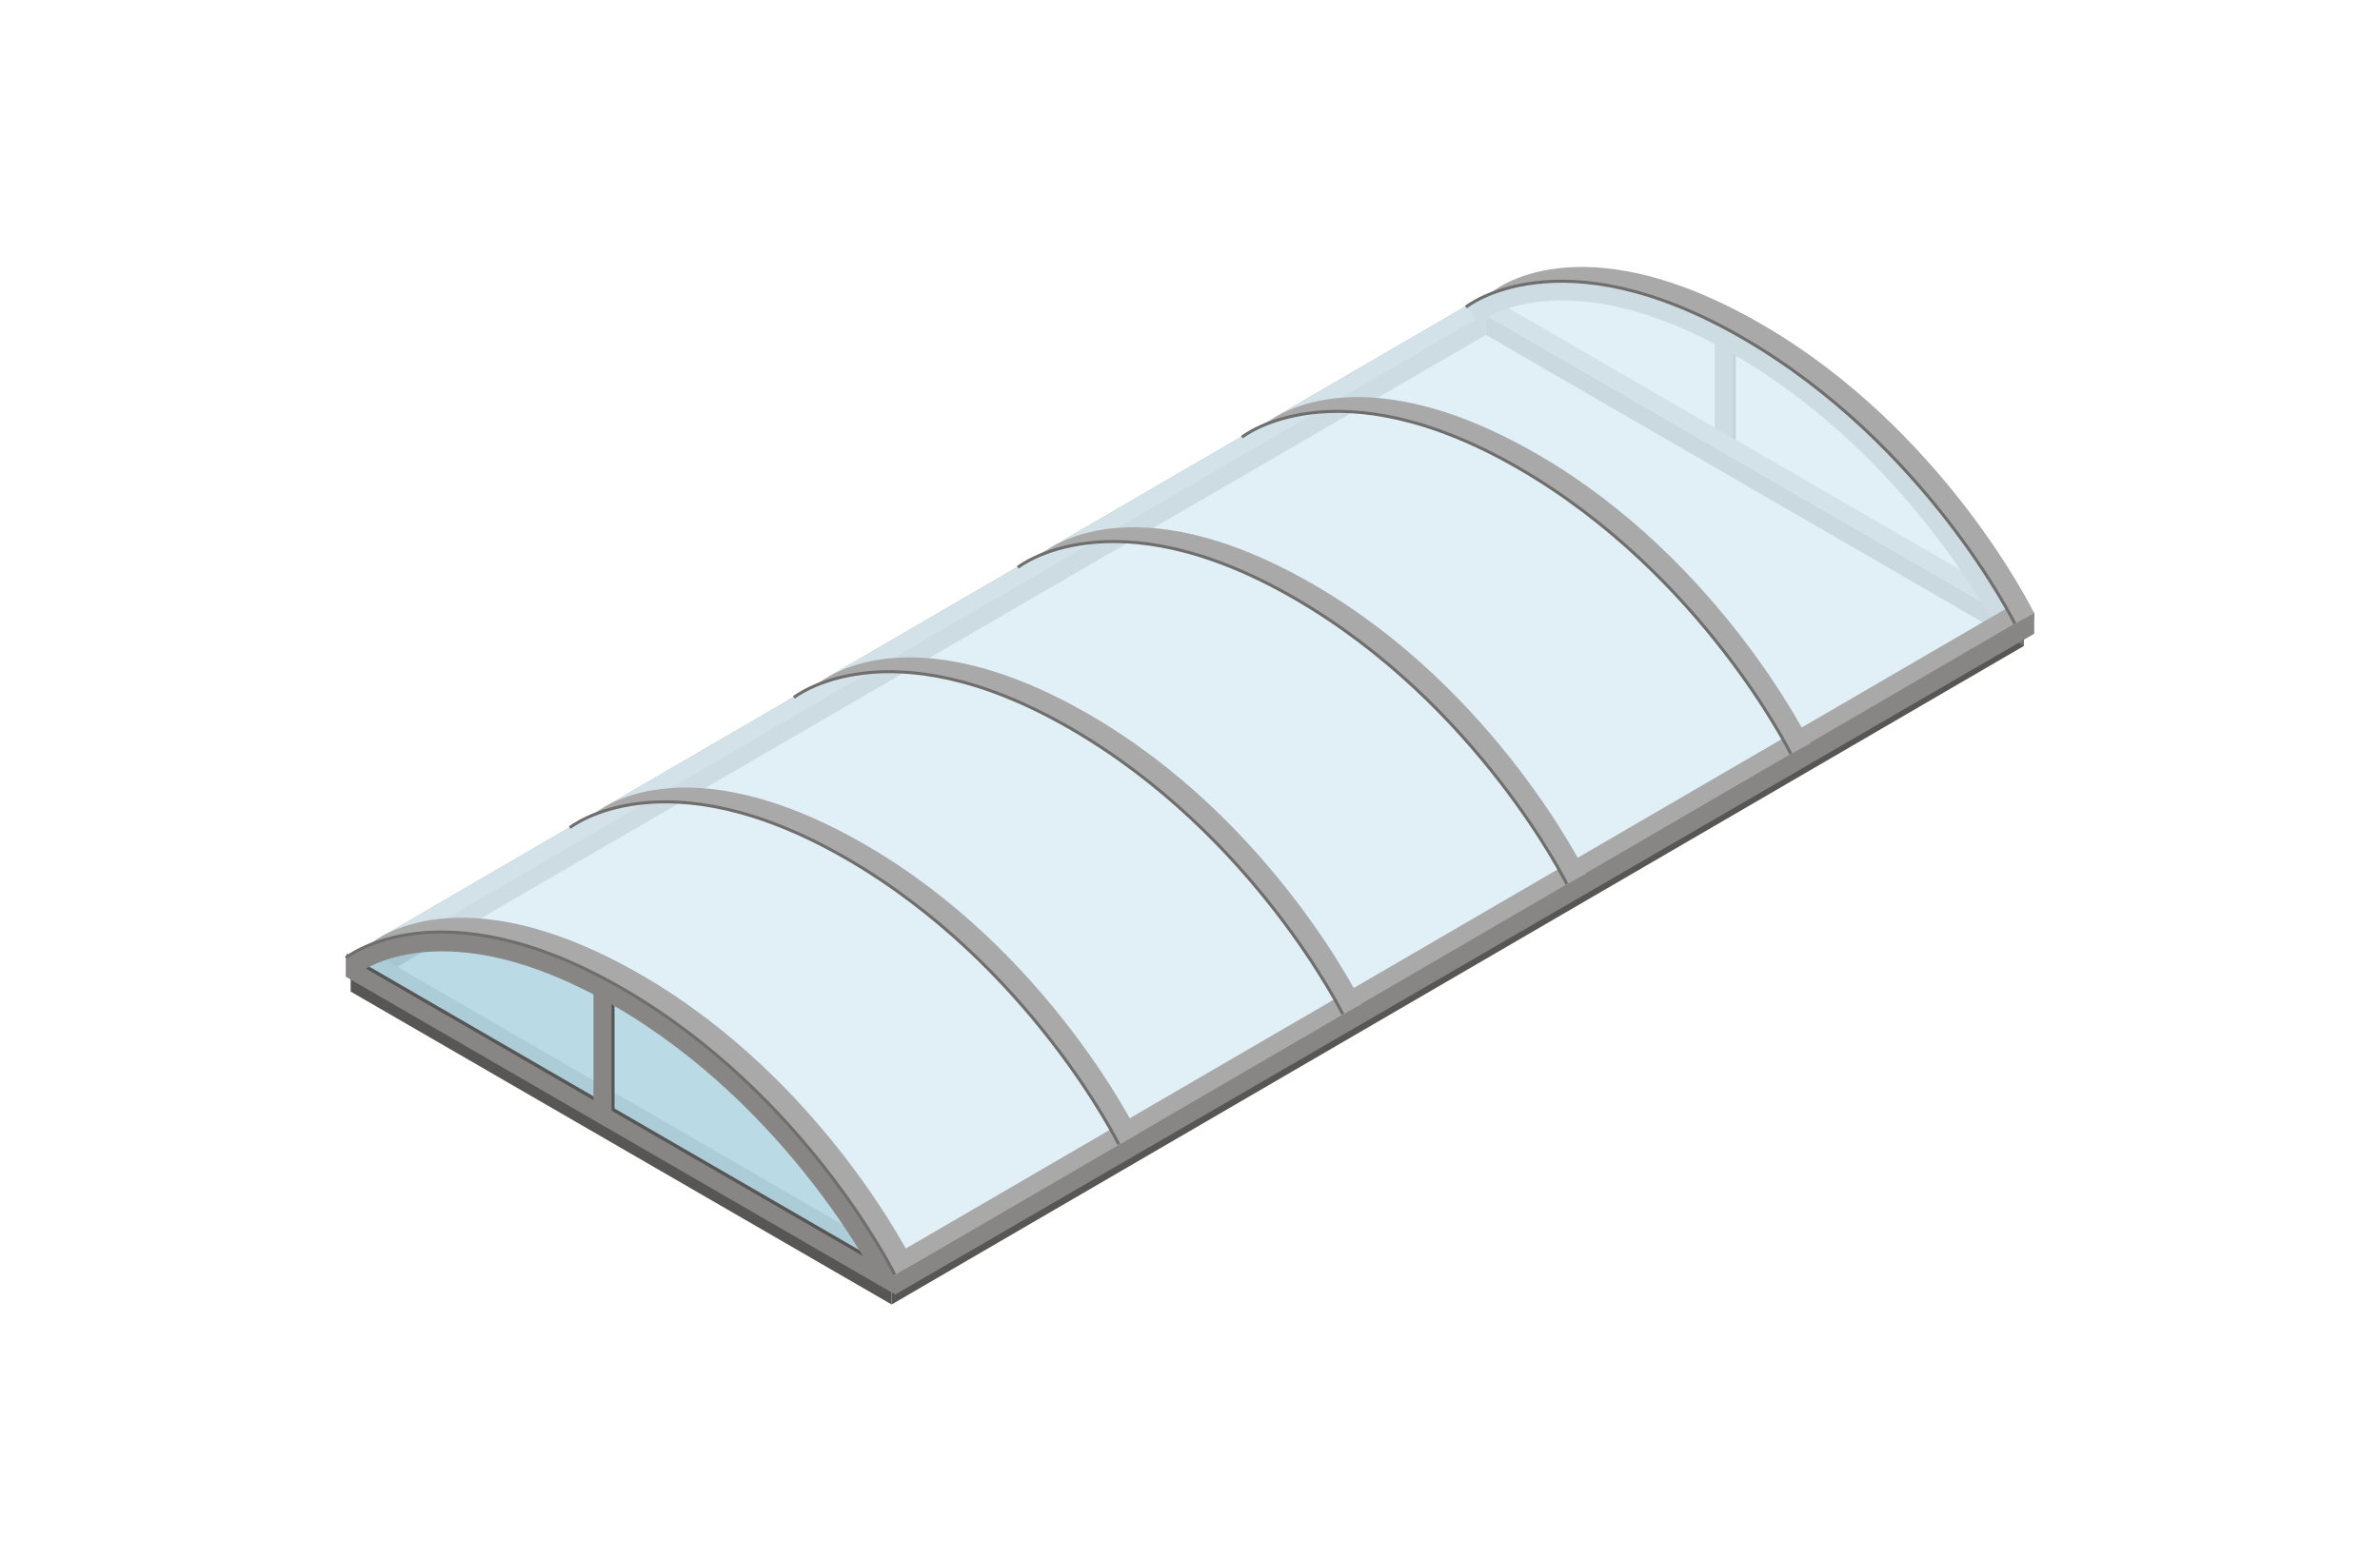 <?xml version="1.0" encoding="UTF-8" standalone="no"?><!DOCTYPE svg PUBLIC "-//W3C//DTD SVG 1.1//EN" "http://www.w3.org/Graphics/SVG/1.1/DTD/svg11.dtd"><svg width="100%" height="100%" viewBox="0 0 290 190" version="1.1" xmlns="http://www.w3.org/2000/svg" xmlns:xlink="http://www.w3.org/1999/xlink" xml:space="preserve" xmlns:serif="http://www.serif.com/" style="fill-rule:evenodd;clip-rule:evenodd;stroke-miterlimit:10;"><g id="onderkant"><rect x="209.306" y="38.735" width="2.202" height="15.682" style="fill:#575655;"/><rect x="208.943" y="38.373" width="2.202" height="15.682" style="fill:#878685;"/><path d="M108.643,158.987l137.953,-80.252l0,-3.291l-137.953,80.251l0,3.292Z" style="fill:#575655;fill-rule:nonzero;"/><path d="M180.993,35.918l-138.861,80.767l2.894,2.241l135.967,-79.183l0,-3.825Z" style="fill:#aaa9a9;fill-rule:nonzero;"/><path d="M180.993,38.24l-135.786,79.066l0,2.385l135.786,-78.839l0,-2.612Z" style="fill:#878685;fill-rule:nonzero;"/><path d="M180.993,38.373l0,2.408l65.603,37.954l0,-2.409l-65.603,-37.953Z" style="fill:#717472;fill-rule:nonzero;"/><path d="M247.868,74.671l-66.875,-38.752l-0.691,2.037l66.294,38.387l1.272,-0.97l0,-0.702Z" style="fill:#aaa9a9;fill-rule:nonzero;"/><path d="M42.727,116.959l66.295,38.388l0,-2.409l-63.576,-36.814l-2.719,0.835Z" style="fill:#aaa9a9;fill-rule:nonzero;"/><path d="M245.527,76.014c0,0 -10.8,-21.896 -33.147,-34.823c-16.799,-9.718 -27.409,-6.956 -31.642,-4.986l-2.018,1.167l1.514,1.885c0.102,-0.082 10.366,-7.998 31.063,3.975c21.424,12.393 32.102,33.605 32.207,33.818l4.263,-2.105c-0.012,-0.025 -0.034,-0.068 -0.061,-0.123l-2.179,1.192Z" style="fill:#878685;fill-rule:nonzero;"/><path d="M42.727,118.444l0,2.408l65.916,38.135l0,-2.409l-65.916,-38.134Z" style="fill:#575655;fill-rule:nonzero;"/></g><g id="_1--4--glas-origineel-blauw" serif:id="1) 4) glas origineel blauw"><g><g opacity="0.83"><path d="M45.93,114.476l-3.798,2.209l0.051,0.029c0.181,-0.136 0.865,-0.624 2.05,-1.176l1.133,-0.655c0,0 0.188,-0.161 0.564,-0.407" style="fill:#dbedf5;fill-rule:nonzero;"/></g></g><g><g opacity="0.83"><clipPath id="_clip1"><rect x="42.191" y="113.607" width="66.83" height="41.74" clip-rule="nonzero"/></clipPath><g clip-path="url(#_clip1)"><path d="M75.874,120.524c-16.799,-9.718 -27.408,-6.956 -31.641,-4.986l-2.041,1.181l66.83,38.628c0,0 -10.801,-21.896 -33.148,-34.823" style="fill:#acd4e1;fill-rule:nonzero;"/></g></g></g><g><g opacity="0.83"><clipPath id="_clip2"><rect x="42.132" y="33.893" width="203.909" height="121.453" clip-rule="nonzero"/></clipPath><g clip-path="url(#_clip2)"><path d="M213.244,40.205c-22.33,-10.992 -32.252,-4.286 -32.252,-4.286l-138.86,80.765l0.06,0.035l2.041,-1.181c4.233,-1.97 14.842,-4.732 31.641,4.986c22.347,12.927 33.148,34.822 33.148,34.822l137.02,-80.875c0,0 -10.469,-23.275 -32.798,-34.266" style="fill:#dbedf5;fill-rule:nonzero;"/></g></g></g></g><g id="frame"><path d="M42.24,118.628l66.89,38.697l0,-2.408l-66.89,-38.698l0,2.409Z" style="fill:#575655;fill-rule:nonzero;"/><rect x="72.677" y="120.568" width="2.202" height="15.682" style="fill:#575655;"/><path d="M42.132,119.041l66.89,38.697l0,-2.408l-66.89,-38.698l0,2.409Z" style="fill:#878685;fill-rule:nonzero;"/><path d="M109.022,156.868l138.726,-80.786l-2.832,-2.179l-135.894,79.045l0,3.92Z" style="fill:#aaa9a9;fill-rule:nonzero;"/><path d="M247.868,74.629l-138.846,80.796l0,2.384l138.846,-80.571l0,-2.609Z" style="fill:#878685;fill-rule:nonzero;"/><path d="M111.38,154.057c0,0 -10.864,-22.297 -33.211,-35.224c-22.347,-12.927 -32.803,-3.95 -32.803,-3.95l-3.234,1.87c0,0 11.396,-9.156 33.742,3.771c22.347,12.927 33.148,34.822 33.148,34.822l2.358,-1.289Z" style="fill:#aaa9a9;fill-rule:nonzero;"/><path d="M109.022,155.347c0,0 -10.801,-21.896 -33.148,-34.823c-16.799,-9.718 -27.408,-6.956 -31.641,-4.986l-2.017,1.167l1.513,1.884c0.102,-0.081 10.366,-7.997 31.063,3.975c21.424,12.394 32.102,33.606 32.207,33.819l4.263,-2.105c-0.013,-0.025 -0.034,-0.068 -0.062,-0.123l-2.178,1.192Z" style="fill:#878685;fill-rule:nonzero;"/><path d="M109.022,155.33c0,0 -10.801,-21.896 -33.148,-34.823c-22.347,-12.927 -33.742,-3.771 -33.742,-3.771" style="fill:none;stroke:#6f6e6d;stroke-width:0.37px;"/><path d="M138.677,138.193c0,0 -10.863,-22.296 -33.21,-35.223c-22.347,-12.927 -32.804,-3.95 -32.804,-3.95l-3.233,1.87c0,0 11.395,-9.156 33.742,3.771c22.347,12.927 33.147,34.822 33.147,34.822l2.358,-1.29Z" style="fill:#aaa9a9;fill-rule:nonzero;"/><path d="M136.319,139.467c0,0 -10.8,-21.896 -33.147,-34.823c-22.347,-12.927 -33.742,-3.771 -33.742,-3.771" style="fill:none;stroke:#6f6e6d;stroke-width:0.37px;"/><path d="M165.975,122.33c0,0 -10.864,-22.296 -33.211,-35.223c-22.346,-12.928 -32.803,-3.95 -32.803,-3.95l-3.234,1.87c0,0 11.396,-9.157 33.743,3.771c22.347,12.927 33.147,34.822 33.147,34.822l2.358,-1.29Z" style="fill:#aaa9a9;fill-rule:nonzero;"/><path d="M163.617,123.603c0,0 -10.8,-21.895 -33.148,-34.822c-22.346,-12.927 -33.742,-3.771 -33.742,-3.771" style="fill:none;stroke:#6f6e6d;stroke-width:0.37px;"/><path d="M193.273,106.467c0,0 -10.864,-22.296 -33.211,-35.224c-22.347,-12.927 -32.804,-3.95 -32.804,-3.95l-3.233,1.871c0,0 11.395,-9.157 33.742,3.771c22.347,12.927 33.147,34.822 33.147,34.822l2.359,-1.29Z" style="fill:#aaa9a9;fill-rule:nonzero;"/><path d="M190.914,107.74c0,0 -10.8,-21.895 -33.147,-34.822c-22.347,-12.927 -33.742,-3.771 -33.742,-3.771" style="fill:none;stroke:#6f6e6d;stroke-width:0.37px;"/><path d="M220.57,90.604c0,0 -10.864,-22.296 -33.21,-35.224c-22.347,-12.927 -32.804,-3.95 -32.804,-3.95l-3.233,1.871c0,0 11.395,-9.157 33.742,3.77c22.347,12.928 33.147,34.823 33.147,34.823l2.358,-1.29Z" style="fill:#aaa9a9;fill-rule:nonzero;"/><path d="M218.212,91.877c0,0 -10.801,-21.895 -33.147,-34.823c-22.347,-12.927 -33.742,-3.771 -33.742,-3.771" style="fill:none;stroke:#6f6e6d;stroke-width:0.37px;"/><path d="M247.868,74.741c0,0 -10.864,-22.297 -33.211,-35.224c-22.347,-12.927 -32.803,-3.95 -32.803,-3.95l-3.234,1.87c0,0 11.396,-9.156 33.742,3.771c22.347,12.927 33.148,34.823 33.148,34.823l2.358,-1.29Z" style="fill:#aaa9a9;fill-rule:nonzero;"/><path d="M245.509,76.014c0,0 -10.8,-21.896 -33.147,-34.823c-22.347,-12.927 -33.742,-3.771 -33.742,-3.771" style="fill:none;stroke:#6f6e6d;stroke-width:0.37px;"/><rect x="72.315" y="120.205" width="2.202" height="15.682" style="fill:#878685;"/></g></svg>